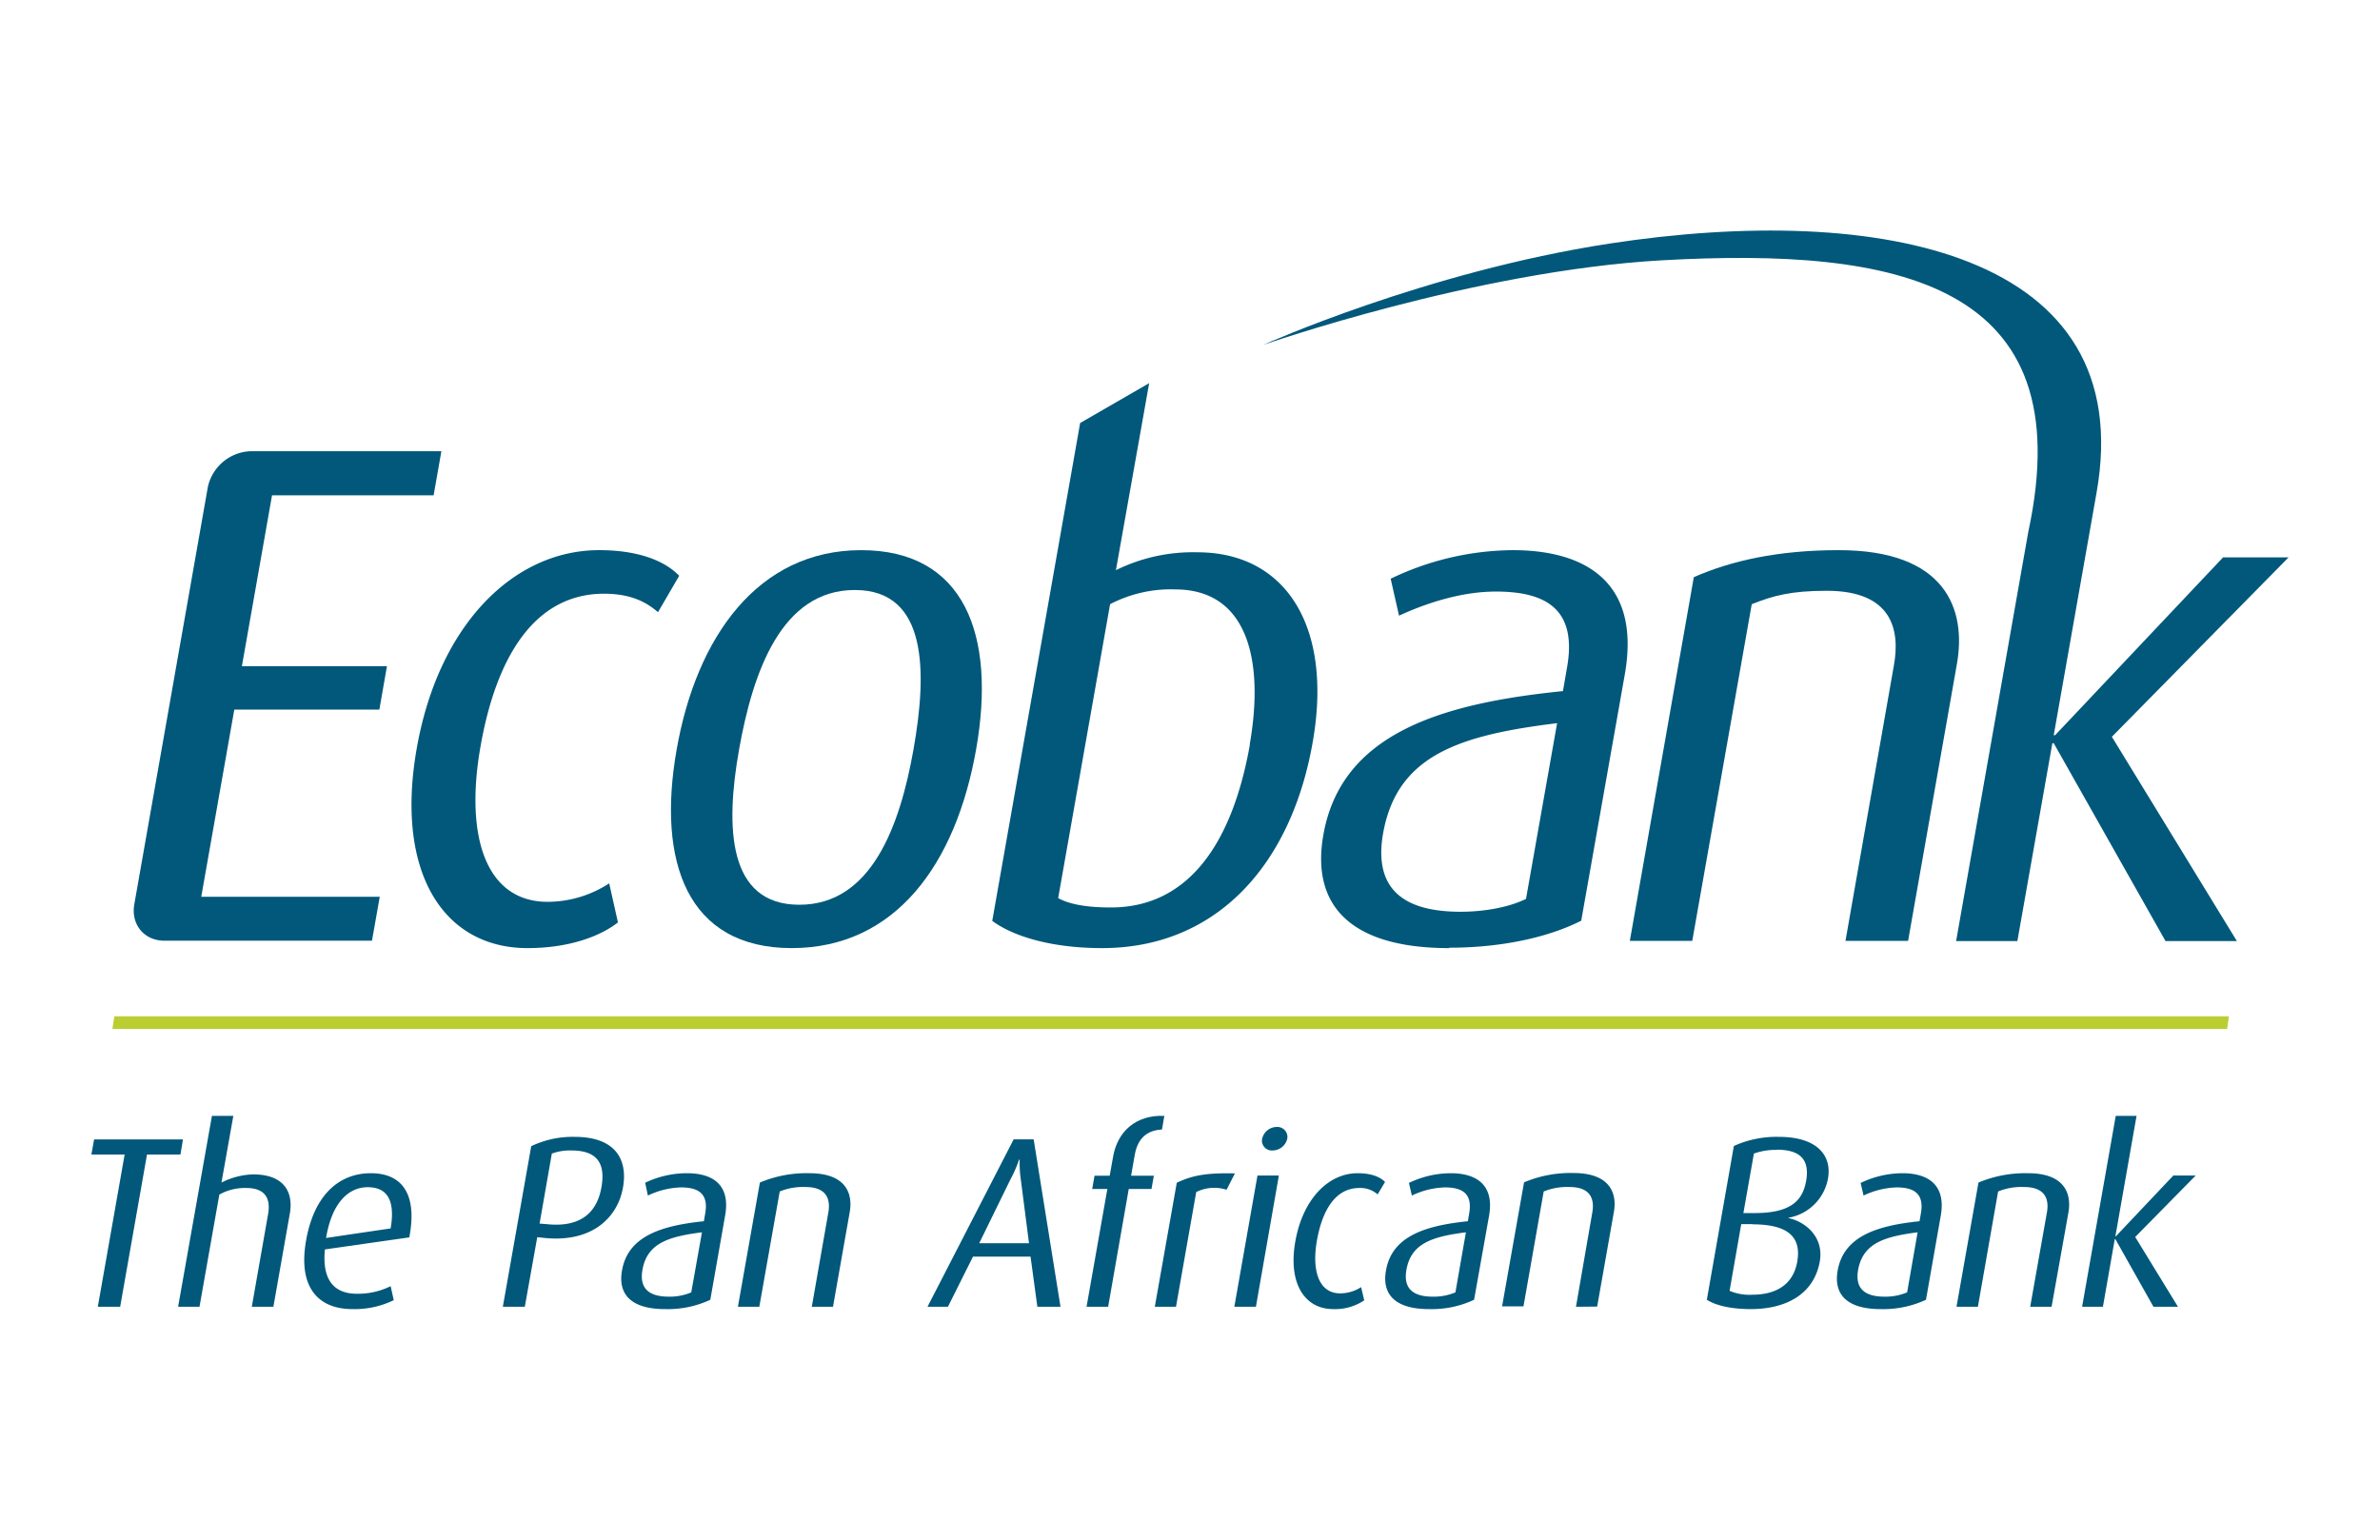 <svg id="Layer_1" data-name="Layer 1" xmlns="http://www.w3.org/2000/svg" width="1224" height="792" viewBox="0 0 1224 792"><title>Artboard 1</title><g id="Layer_1-2" data-name="Layer 1"><g id="layer1"><path id="path1435" d="M223,254.8l4-22.7H129a23.4,23.4,0,0,0-22.1,18.4L69.1,465h0c-1.9,10.4,4.9,18.8,15.3,18.9H191.3l4-22.6H103.5l17-96.3h74.6l3.9-22.3H124.4l15.5-87.9Z" fill="#01587a"/><path id="path1437" d="M271.3,487.7c-43.2,0-68.2-38.8-57-102.6S264.2,283,308.1,283c24.1,0,36,7.7,41.2,13.2l-10.9,18.7c-5.1-4.4-13-9.5-27.7-9.5-35.8,0-55.5,32.5-63.6,78.7s2.7,79.8,34.6,79.8a58.3,58.3,0,0,0,31.6-9.5l4.5,20.1c-8.9,6.9-24.6,13.2-46.6,13.2" fill="#01587a"/><path id="path1439" d="M439.6,303.5c-37.7,0-52.4,42.1-59.5,82s-6,79.9,31,79.9,51.7-40.4,58.7-79.9,7.5-82-30.1-82M407.2,487.7c-53.8,0-69.4-44.3-59.2-102.2S389.8,283,442.9,283s69.5,43.6,59.1,102.5-41.4,102.2-94.9,102.2" fill="#01587a"/><path id="path1441" d="M800.8,372c-50.9,6.2-82.4,16.8-89.5,56.7-5,28.6,10.5,40.3,39.8,40.3,12.4,0,24.9-2.3,33.7-6.6ZM745.3,487.7c-51.2,0-71.1-22.3-64.7-58.3,9.2-52.3,61-67.6,123.2-73.9l2.1-12.1c5.4-30.4-11.3-39.1-36.6-39.1-19.1,0-37.9,6.9-49.8,12.4l-4.3-19A146.9,146.9,0,0,1,778,283c36.6,0,66.1,15.8,57.6,64L813.2,473.6c-16.5,8.4-40.5,13.9-68,13.9" fill="#01587a"/><path id="path1443" d="M949.1,484,974,342.3c3.3-18.3-.9-38.4-34.5-38.4-18.4,0-27.6,2.5-38.6,6.9L870.3,484H838.2l32.9-187.1c19.1-8.4,43.1-13.9,74.6-13.9,55,0,65.7,30.4,60.7,58.6L981.3,484Z" fill="#01587a"/><path id="path1445" d="M1145.4,529.3H57.8l1-6.5H1146.3Z" fill="#bace32"/><path id="path1447" d="M642.8,383c-8.8,49.7-30.9,83.8-71.5,83.8-10.3,0-20.3-1.1-27.1-4.8l26.7-151.2a67.3,67.3,0,0,1,33.5-7.6c37.3,0,45.9,36.6,38.3,79.8m-26.9-98.9a89.4,89.4,0,0,0-41.9,9.2L591,197.1l-35.5,20.5L510.3,473.7c10.4,7.7,29.8,14,56.5,14,58.6,0,97.2-42.5,108.3-105.9,10.5-59.6-13.9-97.7-59.3-97.7" fill="#01587a"/><path id="path1449" d="M1177,286.7h-33.7l-86.4,91.5h-.7l22-124.6C1100.2,130,966.8,104,827.7,125.3c-94.5,14.5-178,52.1-178,52.1s109-38.1,205-43.5c121.2-6.8,216.1,11.4,188.4,139.8L1006,484.1h31.5l18-101.8h.7l57.5,101.8h36.7L1086.1,379Z" fill="#01587a"/><path id="path1451" d="M75.6,593.9,61.8,672.2H50.3l13.8-78.3H47l1.4-7.8H94.1l-1.3,7.8Z" fill="#01587a"/><path id="path1453" d="M129.5,672.2l8.4-47.8c1.2-7-.7-13.3-11.3-13.3a26.7,26.7,0,0,0-13.8,3.4l-10.2,57.7h-11L109,574h11l-6.1,34.3a38.6,38.6,0,0,1,16.2-4.2c17.2,0,20.6,10.4,19,19.9l-8.5,48.2Z" fill="#01587a"/><path id="path1455" d="M189.1,610.7c-9.8,0-18.4,7.9-21.4,26.1l33.2-4.9c2.6-15.2-2.3-21.2-11.8-21.2m-22,32c-1.5,15.2,4.3,22.8,16.4,22.8a37.6,37.6,0,0,0,17.4-3.9l1.6,7.2a45.8,45.8,0,0,1-21.2,4.6c-17.7,0-28.1-11.2-23.9-35.2s17.4-34.7,33.3-34.7,24.1,10.5,19.8,33Z" fill="#01587a"/><path id="path1457" d="M293.9,591.8a27.1,27.1,0,0,0-10.1,1.6l-6.3,36,3.7.3c17.9,1.9,25.9-6.5,28.1-18.9s-2.2-19-15.4-19m-13.8,45-3.8-.4-6.4,35.8H258.6l14.6-82.6a49.4,49.4,0,0,1,22.4-4.8c20.3,0,27.4,11,24.8,26s-15.4,28.5-40.3,26" fill="#01587a"/><path id="path1459" d="M361,633.9c-17.4,2.2-28.2,5.7-30.6,19.3C328.7,663,334,667,344,667a28.4,28.4,0,0,0,11.5-2.2Zm-19,39.5c-17.5,0-24.3-7.7-22.1-19.9,3.1-17.9,20.8-23.1,42.1-25.3l.7-4.1c1.8-10.4-3.9-13.3-12.5-13.3a41.8,41.8,0,0,0-17,4.2l-1.4-6.6a49.8,49.8,0,0,1,21.5-4.9c12.5,0,22.6,5.3,19.6,21.9l-7.6,43.2a51.7,51.7,0,0,1-23.2,4.8" fill="#01587a"/><path id="path1461" d="M417.5,672.2l8.5-48.5c1.1-6.2-.3-13.1-11.8-13.1a31.5,31.5,0,0,0-13.2,2.3l-10.5,59.3h-11l11.3-63.9a61.6,61.6,0,0,1,25.5-4.8c18.7,0,22.4,10.4,20.7,20l-8.6,48.7Z" fill="#01587a"/><path id="path1463" d="M525,606.8a59.4,59.4,0,0,1-.6-10.3h-.3a67,67,0,0,1-4.5,10.3l-16,32.7h25.6Zm8.5,65.4L530,646.4H500.4l-12.9,25.8H477l44.3-86.1h10.3l13.8,86.1Z" fill="#01587a"/><path id="path1465" d="M580.5,611.6l-10.6,60.6H558.8l10.7-60.6h-7.8l1.2-6.8h7.8l1.7-9.5c2.2-13.3,11.8-21.9,26.4-21.3l-1.2,7c-6.7.4-12.3,3.5-14,13l-1.9,10.8h11.7l-1.2,6.8Z" fill="#01587a"/><path id="path1467" d="M630.8,612a20.7,20.7,0,0,0-15.6,1.2l-10.4,59H593.9l11.3-63.8c7.3-3.4,13.9-5.2,29.9-4.8Z" fill="#01587a"/><path id="path1469" d="M654.5,591.8A5.1,5.1,0,0,1,649,587a4.9,4.9,0,0,1,.1-1.2,7.8,7.8,0,0,1,7.5-6.1,5.2,5.2,0,0,1,5.5,4.8,5.3,5.3,0,0,1-.1,1.3,7.8,7.8,0,0,1-7.5,6m-19.7,80.4,11.9-67.5h11l-11.8,67.5Z" fill="#01587a"/><path id="path1471" d="M685.7,673.4c-14.8,0-23.4-13.3-19.5-35s17-34.9,32-34.9c8.3,0,12.3,2.6,14.1,4.5l-3.8,6.4a13.4,13.4,0,0,0-9.4-3.3c-12.2,0-19,11.2-21.8,26.9s1,27.3,11.9,27.3a19.8,19.8,0,0,0,10.8-3.2l1.6,6.8a27,27,0,0,1-15.9,4.5" fill="#01587a"/><path id="path1473" d="M753.9,633.9c-17.4,2.2-28.2,5.7-30.6,19.3-1.7,9.8,3.6,13.8,13.6,13.8a28.8,28.8,0,0,0,11.6-2.2Zm-19,39.5c-17.5,0-24.3-7.7-22.1-19.9,3.1-17.9,20.8-23.1,42.1-25.3l.7-4.1c1.8-10.4-3.9-13.3-12.5-13.3a41.8,41.8,0,0,0-17,4.2l-1.5-6.5a49.9,49.9,0,0,1,21.5-5c12.5,0,22.6,5.4,19.7,21.9l-7.7,43.2a51.4,51.4,0,0,1-23.2,4.8" fill="#01587a"/><path id="path1475" d="M810.5,672.2l8.4-48.5c1.1-6.2-.3-13.1-11.7-13.1a31.7,31.7,0,0,0-13.3,2.3L783.5,672h-11l11.3-63.8a61.4,61.4,0,0,1,25.4-4.8c18.8,0,22.5,10.4,20.8,20l-8.6,48.7Z" fill="#01587a"/><path id="path1477" d="M913.7,591.5a33,33,0,0,0-11.7,1.9L896.6,624h5.6c17.7,0,24.8-5.5,26.7-16.7s-3.5-15.9-15.2-15.9m-12.4,38.3h-5.8l-6,34.3a26.1,26.1,0,0,0,11.7,2c11.3,0,20.9-4.5,23.1-17s-4.5-19.2-23-19.2m-.9,43.6c-9.7,0-17.7-1.7-22.6-4.8l13.9-79.1a53,53,0,0,1,23.2-4.7c18.9,0,27.4,9,25.2,21.5a25,25,0,0,1-20.3,20.1v.2c7.7,1.5,18.4,9,16.1,22.3-3.1,17.2-17.8,24.5-35.5,24.5" fill="#01587a"/><path id="path1479" d="M986.2,633.9c-17.3,2.2-28.1,5.7-30.6,19.3-1.7,9.8,3.6,13.8,13.6,13.8a28.8,28.8,0,0,0,11.6-2.2Zm-19,39.5c-17.5,0-24.3-7.7-22.1-19.9,3.2-17.9,20.8-23.1,42.1-25.3l.7-4.1c1.8-10.4-3.9-13.3-12.5-13.3a41.8,41.8,0,0,0-17,4.2l-1.5-6.5a50.2,50.2,0,0,1,21.5-5c12.5,0,22.6,5.4,19.7,21.9l-7.6,43.2a52.1,52.1,0,0,1-23.3,4.8" fill="#01587a"/><path id="path1481" d="M1044.1,672.2l8.6-48.5c1.1-6.2-.3-13.1-11.8-13.1a31.7,31.7,0,0,0-13.3,2.3l-10.4,59.3h-11l11.3-63.9a62.2,62.2,0,0,1,25.5-4.8c18.7,0,22.4,10.4,20.8,20l-8.7,48.7Z" fill="#01587a"/><path id="path1483" d="M1107.5,672.2l-19.6-34.8h-.3l-6.1,34.8h-10.7l17.3-98.2h10.7l-10.9,62h.2l29.6-31.3h11.5l-31.1,31.6,22,35.9Z" fill="#01587a"/></g></g></svg>